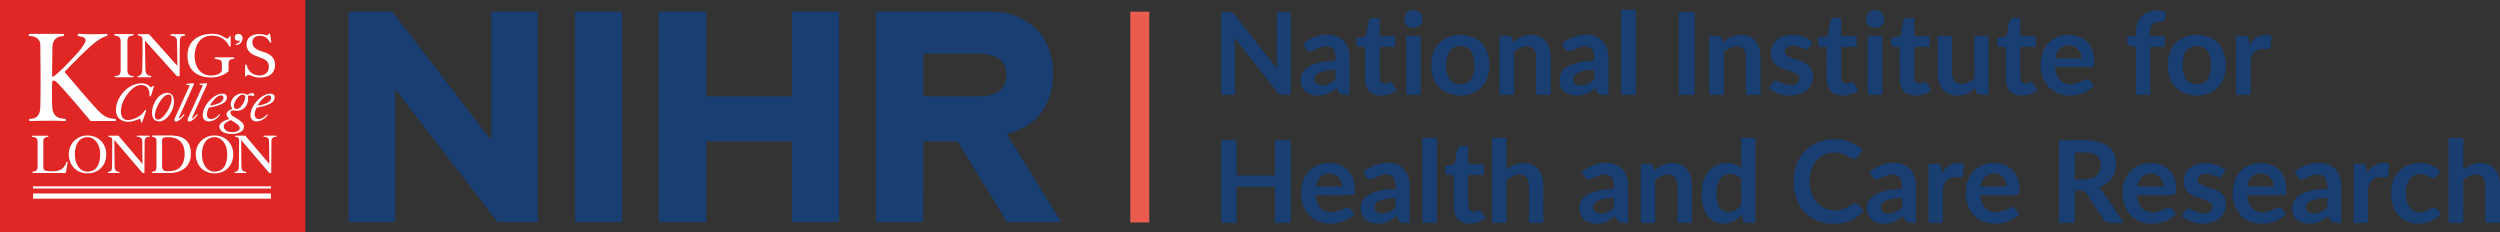 <svg width="3521" height="327" viewBox="0 0 3521 327" fill="none" xmlns="http://www.w3.org/2000/svg">
<rect x="0" y="0" width="3521" height="327" fill="#333333" stroke="none"/>
<g clip-path="url(#clip0_4_61)">
<path d="M0 0H430V327H0V0Z" fill="#E12726"/>
<path fill-rule="evenodd" clip-rule="evenodd" d="M372.042 146.722C368.502 147.773 364.579 148.732 362.855 148.732C365.152 144.429 368.026 140.987 370.896 138.214C372.62 136.493 375.49 134.298 378.364 134.298C380.852 134.298 381.905 135.349 381.905 137.74C381.905 142.326 377.116 145.099 372.042 146.722ZM377.022 162.212C377.595 161.444 376.543 160.393 375.778 161.444C373.383 164.123 369.172 167.658 364.676 167.658C360.847 167.658 358.644 165.077 358.644 160.871C358.644 157.718 360.274 153.703 361.518 151.695C364.295 151.122 369.843 149.876 372.522 149.113C381.616 146.341 386.782 143.187 386.782 137.354C386.782 133.34 384.01 131.907 380.274 131.907C369.27 131.907 352.806 147.583 352.806 162.495C352.806 167.277 355.871 171.003 361.136 171.003C368.026 171.003 373.482 166.798 377.022 162.212ZM381.331 60.116C381.713 60.116 382.189 59.832 382.096 59.255L380.465 48.171C380.274 47.403 379.99 47.213 379.51 47.213C379.221 47.213 378.938 47.403 378.648 47.883C378.168 48.836 377.404 49.697 375.969 49.697C373.481 49.697 371.185 47.883 365.249 47.883C357.497 47.883 347.257 51.227 347.257 62.414C347.257 73.596 356.254 77.326 364.005 80.094C372.14 83.062 378.648 85.355 378.648 93.765C378.648 103.231 371.949 106.287 365.632 106.287C358.644 106.287 350.416 102.942 347.449 91.951C347.16 90.993 346.876 90.802 346.205 90.802C345.632 90.802 345.152 91.183 345.152 92.234V106.482C345.152 107.338 345.631 107.724 346.107 107.724C346.489 107.724 346.875 107.436 347.067 107.054C347.64 106.194 348.311 105.426 349.937 105.426C353.095 105.426 356.827 109.25 365.921 109.25C373.864 109.25 387.361 106.766 387.361 91.09C387.361 84.876 384.775 76.847 369.653 72.642C358.933 69.675 355.486 65.186 355.486 59.642C355.486 54.957 358.262 50.366 366.015 50.366C369.844 50.366 376.063 51.418 380.275 59.543C380.754 60.116 381.043 60.116 381.331 60.116ZM335.294 57.441C336.44 57.441 337.591 57.153 337.782 56.962C337.684 58.59 336.249 61.074 332.326 61.837C332.037 61.935 331.753 62.223 331.753 62.605C331.753 62.986 332.037 63.367 332.615 63.367C338.355 63.367 341.611 58.204 341.611 53.906C341.611 50.083 339.026 47.785 335.867 47.785C333.57 47.785 330.603 48.934 330.603 52.66C330.603 56.102 333.09 57.441 335.294 57.441ZM345.342 136.782C345.342 139.173 344.388 142.424 342.375 145.959C338.452 152.267 335.387 153.509 332.708 153.509C330.411 153.509 329.456 151.695 329.456 149.02C329.456 146.722 330.412 143.666 332.228 140.987C334.912 136.782 338.644 133.247 341.993 133.247C344.192 133.247 345.342 134.391 345.342 136.782ZM327.062 186.204C317.875 186.204 315.098 180.85 315.098 178.268C315.098 175.785 316.058 174.157 318.639 172.436C320.363 171.194 322.948 169.952 324.956 169.189C327.253 170.142 330.603 172.152 331.753 173.203C336.729 176.645 337.684 178.65 337.684 180.469C337.684 185.055 330.603 186.204 327.062 186.204ZM356.156 135.349C357.116 135.349 358.07 134.87 358.07 133.149C358.07 131.619 356.635 131.144 355.294 131.144C353.766 131.144 351.851 131.526 349.838 132.861C349.363 133.247 348.119 133.819 347.35 133.34C345.822 132.288 344.383 131.526 340.651 131.526C336.919 131.526 331.464 133.726 327.924 138.503C325.435 142.038 324.956 144.527 324.956 147.01C324.956 149.494 326.008 151.313 326.679 152.364C326.87 152.648 326.963 152.746 326.963 153.034C326.963 153.606 326.199 153.988 324.955 154.369C322.756 155.137 319.02 157.239 319.02 161.063C319.02 163.547 321.032 165.937 323.232 167.468C323.232 167.468 318.638 168.71 315 170.719C312.13 172.245 308.972 174.734 308.972 178.171C308.972 182.19 312.419 188.688 326.489 188.688C334.721 188.688 339.887 185.725 341.895 183.432C343.427 181.711 343.618 179.701 343.618 178.46C343.618 173.966 338.643 169.761 333.187 166.701C329.646 164.696 324.574 162.305 324.574 158.77C324.574 157.812 324.858 156.858 325.817 156.281C326.488 155.807 327.541 155.519 328.687 155.519C330.22 155.519 332.228 155.998 333.663 155.998C338.163 155.998 344.192 154.467 348.02 146.532C348.981 144.332 349.455 142.038 349.455 140.127C349.455 137.643 349.074 137.071 349.074 135.922C349.074 134.968 350.034 134.391 351.944 134.391C354.53 134.298 354.53 135.349 356.156 135.349ZM304.761 146.722C301.22 147.773 297.39 148.732 295.574 148.732C297.968 144.429 300.838 140.987 303.708 138.214C305.431 136.493 308.301 134.298 311.175 134.298C313.565 134.298 314.716 135.349 314.716 137.74C314.716 142.326 309.931 145.099 304.761 146.722ZM309.74 162.212C310.407 161.444 309.261 160.393 308.492 161.444C306.102 164.123 301.89 167.658 297.39 167.658C293.467 167.658 291.362 165.077 291.362 160.871C291.362 157.718 292.988 153.703 294.236 151.695C297.008 151.122 302.655 149.876 305.24 149.113C314.427 146.341 319.501 143.187 319.501 137.354C319.501 133.34 316.724 131.907 312.992 131.907C301.988 131.907 285.524 147.583 285.524 162.495C285.524 167.277 288.683 171.003 293.947 171.003C300.74 171.003 306.195 166.798 309.74 162.212ZM285.427 120.627C285.427 120.916 285.334 121.39 285.045 121.869C278.346 136.493 271.646 151.025 265.139 165.649C264.757 166.416 264.183 167.849 264.183 168.9C264.183 170.142 265.139 171.194 266.382 171.194C267.053 171.194 267.915 170.91 268.489 170.719C272.127 169.281 275.956 165.267 278.253 161.825C278.728 161.062 277.871 160.393 277.293 160.871C276.338 161.732 273.752 165.174 271.073 166.7C270.594 166.988 270.114 166.988 270.403 165.937L291.171 119.864C291.553 119.003 291.651 118.524 291.651 118.045C291.651 117.473 291.269 117.185 290.691 117.185C289.736 117.185 288.492 117.473 287.057 117.566C285.813 117.664 283.61 117.854 281.695 117.952C281.22 117.952 280.931 118.427 280.931 118.813C280.931 119.287 281.313 119.575 281.886 119.575C282.846 119.575 283.899 119.575 284.952 119.864C285.334 120.055 285.427 120.339 285.427 120.627ZM321.988 88.797C321.988 83.727 325.72 83.252 328.977 82.964C330.22 82.773 330.509 80.764 328.687 80.764H303.517C301.793 80.764 301.793 83.062 303.517 83.155C308.492 83.443 312.513 84.397 312.513 89.178V98.258C312.513 100.268 311.558 101.7 310.407 102.463C306.009 106.096 300.456 106.384 297.199 106.384C281.215 106.384 274.041 92.621 274.041 78.852C274.041 67.67 279.687 50.176 298.159 50.176C314.716 50.176 320.651 60.883 322.659 64.991C323.33 66.237 324.863 65.949 324.863 64.991V51.804C324.863 50.557 323.041 50.273 322.659 51.804C322.277 53.329 321.318 54.288 320.074 54.288C319.119 54.288 317.875 53.52 317.395 53.236C312.419 50.083 307.635 47.594 298.159 47.594C282.846 47.594 263.992 55.241 263.992 78.471C263.992 101.891 281.695 109.157 297.199 109.157C312.419 109.157 320.46 101.412 321.895 100.458V88.797H321.988ZM266.862 120.627C266.862 120.916 266.763 121.39 266.48 121.869C259.78 136.493 253.081 151.025 246.573 165.649C246.284 166.416 245.613 167.849 245.613 168.9C245.613 170.142 246.573 171.194 247.816 171.194C248.487 171.194 249.349 170.91 249.922 170.719C253.556 169.281 257.386 165.267 259.683 161.825C260.162 161.062 259.301 160.393 258.727 160.871C257.865 161.732 255.187 165.174 252.504 166.7C252.028 166.988 251.548 166.988 251.837 165.937L272.606 119.864C272.988 119.003 273.081 118.524 273.081 118.045C273.081 117.473 272.699 117.185 272.028 117.185C271.073 117.185 269.829 117.473 268.394 117.566C267.15 117.664 264.947 117.854 263.032 117.952C262.557 117.952 262.267 118.427 262.267 118.813C262.267 119.287 262.649 119.575 263.223 119.575C264.183 119.575 265.235 119.575 266.288 119.864C266.763 120.055 266.862 120.339 266.862 120.627ZM237.288 133.056C241.019 133.056 241.881 136.21 241.788 139.266C241.788 149.304 230.3 168.421 222.548 168.421C219.389 168.421 218.052 166.128 218.052 163.165C218.052 151.792 229.442 133.056 237.288 133.056ZM235.564 130.758C224.369 130.758 214.129 144.81 214.129 159.249C214.129 165.175 216.808 171.003 224.08 171.003C235.564 171.003 245.04 154.565 245.04 144.239C245.04 137.74 243.507 130.758 235.564 130.758ZM195.56 47.975C193.836 47.975 193.836 49.697 194.796 49.985C196.706 50.366 200.726 50.748 200.726 56.009C200.824 68.34 200.824 84.587 200.344 97.779C200.251 102.463 198.811 106.482 194.796 106.956C193.263 107.054 193.263 108.775 194.316 108.775H212.308C213.267 108.775 213.649 107.147 212.406 106.956C209.629 106.482 205.129 106.482 204.845 97.779C204.463 89.272 204.174 57.251 204.174 57.251L249.252 107.338H252.984C252.984 107.338 252.984 60.502 253.273 56.962C253.557 52.855 254.899 50.557 259.394 50.273C261.598 50.083 261.216 48.073 259.684 48.073H241.402C239.203 48.073 239.776 50.083 240.732 50.083C242.744 50.366 248.964 51.036 249.252 57.06C249.542 65.758 249.923 92.904 249.923 92.904L209.821 48.073H195.561V47.975H195.56ZM211.636 135.731C212.117 135.731 212.499 135.442 212.597 134.968L216.612 122.251C216.901 121.488 216.519 121.009 215.848 121.009C215.564 121.009 215.275 121.106 214.986 121.39C214.222 122.158 213.361 122.92 212.596 122.92C212.214 122.92 211.827 122.637 211.445 122.348C207.905 117.953 202.161 117.283 199.389 117.283C186.656 117.283 175.652 125.6 169.237 135.828C165.314 141.847 163.306 148.541 163.306 155.137C163.306 165.649 170.579 171.482 180.054 171.482C184.266 171.482 187.518 171.003 193.262 168.612C194.506 168.138 195.941 167.561 196.803 167.561C198.237 167.561 198.335 169.667 198.428 171.58C198.428 172.342 198.908 172.533 199.388 172.533C199.77 172.533 200.152 172.342 200.343 171.766L205.705 156.57C206.087 155.328 205.608 154.849 205.128 154.849C204.364 154.849 203.982 155.137 203.409 156.188C201.014 159.914 199.29 162.305 190.965 166.417C187.425 168.04 183.404 169.092 180.148 169.092C173.066 169.092 170.29 163.645 170.29 156.859C170.29 147.872 174.501 138.504 181.009 130.666C185.128 125.503 191.538 119.67 198.908 119.67C205.99 119.67 211.254 124.931 210.49 134.583C210.392 135.349 210.971 135.731 211.636 135.731ZM179.482 99.216V56.962C179.482 51.706 183.214 50.273 187.234 49.985C188.762 49.985 188.953 47.975 186.945 47.975H161.965C160.241 47.975 159.957 49.887 161.681 49.985C165.413 50.366 169.908 52.185 169.908 56.962V99.216C169.908 103.9 168.184 106.956 162.636 106.956C160.432 106.956 161.01 108.775 162.636 108.775H187.234C188.478 108.775 188.86 106.956 186.754 106.956C181.49 106.956 179.482 103.421 179.482 99.216ZM120.428 57.06C120.428 58.59 119.948 59.925 119.282 60.595C116.985 64.898 113.729 69.484 109.037 74.838C97.078 88.22 81.094 103.993 75.639 107.626C73.915 108.868 73.435 107.626 73.435 106.384C73.435 105.426 73.435 81.815 73.817 66.619C74.204 51.418 85.59 51.133 88.558 50.846C91.618 50.557 90.566 47.692 88.847 47.692H41.947C39.939 47.692 39.748 50.655 41.467 50.655C52.475 50.655 56.687 57.441 56.785 62.414C57.069 69.675 57.451 135.828 56.785 151.504C56.207 166.7 46.731 167.179 42.715 167.467C40.032 167.658 40.032 170.431 42.999 170.431C44.723 170.431 57.26 170.049 66.256 170.049C76.691 170.049 83.004 170.049 91.427 170.431C93.915 170.528 92.862 167.179 91.143 167.179C76.976 167.179 74.488 158.481 73.724 152.457C72.955 146.531 73.151 119.195 73.435 115.943C73.724 112.501 76.691 113.459 77.935 114.222C84.919 118.906 127.607 170.431 127.607 170.431H162.063C164.071 170.431 163.591 167.561 162.063 167.467C156.128 166.989 150.575 166.51 142.631 160.011C134.977 153.797 90.854 101.319 90.854 101.319C90.854 101.319 110.477 80.671 125.692 66.712C140.432 53.236 148.66 51.227 150.383 50.748C152.206 50.273 151.917 47.594 149.428 47.785C145.408 47.975 137.176 48.264 131.436 48.264C121.481 48.264 113.156 47.594 111.432 47.594C108.753 47.594 108.18 50.558 111.143 51.036C113.156 51.418 115.07 51.608 117.176 52.376C119.664 53.329 120.428 55.148 120.428 57.06ZM331.944 191.079C330.984 191.079 330.7 192.8 332.037 192.8C333.57 192.8 336.728 193.181 336.728 197.768L336.439 234.668C336.439 238.682 335.004 242.027 331.273 242.027C330.029 242.027 330.029 243.655 330.984 243.655H346.395C347.35 243.655 347.35 242.027 346.204 242.027C344.001 242.027 340.078 241.073 339.98 234.668L339.599 197.102C339.599 197.102 379.03 243.366 379.319 243.655H381.998L382.287 199.298C382.287 194.902 384.201 192.609 388.986 192.609C389.941 192.609 389.941 191.079 388.986 191.079H371.759C370.798 191.079 370.798 192.609 371.759 192.609C373.482 192.609 378.839 192.892 378.938 198.632L379.319 230.942L345.436 191.079H331.944ZM284.379 216.983C284.379 203.507 290.598 193.181 302.082 193.181C312.322 193.181 320.074 203.028 320.074 216.983C320.074 234.189 313.09 241.742 302.082 241.742C291.362 241.743 284.379 231.416 284.379 216.983ZM302.082 244.134C317.493 244.134 328.497 233.426 328.497 216.983C328.497 202.55 317.777 190.79 302.082 190.79C286.769 190.79 275.765 202.74 275.765 216.983C275.765 232.468 286.195 244.134 302.082 244.134ZM228.291 198.154C228.291 193.372 231.068 193.182 237.479 193.182C248.678 193.182 260.065 198.726 260.065 216.504C260.065 233.808 250.593 241.167 238.052 241.167H235.373C232.023 241.167 228.291 240.501 228.291 233.905V198.154ZM215.373 190.79C213.649 190.79 213.934 192.8 214.987 192.8C216.999 192.8 220.349 193.753 220.349 197.768V235.24C220.349 239.254 219.389 241.743 214.702 241.743C213.552 241.743 213.552 243.655 214.605 243.655H239.683C250.686 243.655 268.87 238.393 268.87 216.699C268.87 194.711 253.943 190.79 239.394 190.79H215.373ZM153.351 191.079C152.396 191.079 152.107 192.8 153.449 192.8C154.982 192.8 158.136 193.181 158.136 197.768L157.851 234.668C157.851 238.682 156.417 242.027 152.68 242.027C151.436 242.027 151.436 243.655 152.396 243.655H167.802C168.762 243.655 168.762 242.027 167.611 242.027C165.413 242.027 161.485 241.073 161.392 234.668L161.01 197.102C161.01 197.102 200.442 243.366 200.726 243.655H203.409L203.693 199.298C203.693 194.902 205.608 192.609 210.392 192.609C211.352 192.609 211.352 191.079 210.392 191.079H193.165C192.21 191.079 192.21 192.609 193.165 192.609C194.888 192.609 200.25 192.892 200.344 198.632L200.726 230.942L166.847 191.079H153.351ZM105.404 216.983C105.404 203.507 111.623 193.181 123.107 193.181C133.351 193.181 141.103 203.028 141.103 216.983C141.103 234.189 134.115 241.742 123.107 241.742C112.387 241.743 105.404 231.416 105.404 216.983ZM123.205 244.134C138.611 244.134 149.619 233.426 149.619 216.983C149.619 202.55 138.9 190.79 123.205 190.79C107.891 190.79 96.883 202.74 96.883 216.983C96.882 232.468 107.318 244.134 123.205 244.134ZM381.616 272.522H46.54V279.787H381.616V272.522ZM381.616 262.391H46.54V265.544H381.616V262.391ZM45.776 191.172C44.532 191.172 44.625 192.892 45.776 192.8C50.276 192.8 52.955 194.711 52.955 199.298V234.956C52.955 240.31 49.224 241.743 46.256 241.743C45.296 241.743 44.914 243.655 46.54 243.655H92.578L95.354 228.933C95.638 227.5 94.11 227.402 93.724 228.36C89.61 240.212 81.187 241.264 72.289 241.264C63.097 241.264 60.992 239.734 60.992 235.528V198.344C60.992 193.851 65.203 192.892 67.309 192.892C68.651 192.892 68.269 191.172 67.216 191.172H45.776Z" fill="white"/>
</g>
<g clip-path="url(#clip1_4_61)">
<path d="M1985.45 15.008C1994.53 10.53 2006.02 20.065 2002.99 29.846C2001.17 39.292 1987.81 42.612 1981.44 35.683C1974.97 29.868 1977.41 18.105 1985.45 15.008Z" fill="#193E72"/>
<path d="M2283.17 13.671C2290.03 13.671 2296.89 13.671 2303.77 13.693C2303.77 53.596 2303.77 93.498 2303.77 133.423C2296.89 133.423 2290.03 133.423 2283.17 133.423C2283.17 93.498 2283.17 53.596 2283.17 13.671Z" fill="#193E72"/>
<path d="M2635.58 15.097C2644.53 10.574 2656.15 19.909 2653.21 29.668C2651.41 39.827 2636.24 42.924 2630.52 34.458C2625.49 28.264 2628.21 18.038 2635.58 15.097Z" fill="#193E72"/>
<path d="M3014.92 24.721C3023.35 14.495 3038.2 13.181 3050.29 16.278C3050 20.733 3049.22 25.123 3048.96 29.556C3043.01 30.492 3035.87 29.601 3031.48 34.48C3027.38 38.98 3028.01 45.375 3027.65 50.967C3034.75 50.989 3041.88 50.989 3049 50.967C3048.98 56.002 3049 61.015 3049.02 66.028C3042.14 66.028 3035.29 66.028 3028.43 66.028C3028.41 88.485 3028.43 110.943 3028.43 133.423C3021.73 133.423 3015.05 133.423 3008.39 133.423C3008.33 110.987 3008.5 88.574 3008.3 66.161C3005.14 65.626 3002.03 64.958 2999.04 63.911C2994.21 61.46 2996.77 55.222 2996.04 50.989C3000.07 50.989 3004.19 50.989 3008.3 50.989C3008.08 41.899 3008.44 31.829 3014.92 24.721Z" fill="#193E72"/>
<path d="M491 16.456C511.549 16.456 532.098 16.456 552.624 16.456C598.953 76.9 645.416 137.255 691.902 197.587C691.924 137.21 691.924 76.833 691.924 16.456C713.808 16.456 735.715 16.456 757.6 16.456C757.6 115.221 757.6 214.007 757.6 312.772C738.676 312.772 719.753 312.794 700.829 312.75C652.763 250.367 604.831 187.851 556.676 125.536C556.698 187.941 556.676 250.345 556.676 312.772C534.791 312.772 512.885 312.772 491 312.772V16.456Z" fill="#193E72"/>
<path d="M809.918 16.456C831.981 16.434 854.066 16.456 876.151 16.456C876.151 115.221 876.151 214.007 876.151 312.772C854.066 312.772 831.981 312.794 809.918 312.772C809.918 213.985 809.918 115.221 809.918 16.456Z" fill="#193E72"/>
<path d="M927.912 16.478C950.175 16.434 972.438 16.456 994.701 16.456C994.701 56.18 994.701 95.904 994.701 135.651C1034.95 135.651 1075.2 135.651 1115.48 135.651C1115.48 95.927 1115.48 56.202 1115.46 16.478C1137.54 16.434 1159.63 16.456 1181.71 16.456C1181.71 115.221 1181.71 214.007 1181.71 312.772C1159.63 312.772 1137.54 312.794 1115.46 312.75C1115.48 274.875 1115.48 237.022 1115.48 199.147C1075.2 199.147 1034.95 199.125 994.701 199.147C994.701 237.022 994.701 274.897 994.701 312.772C972.438 312.772 950.175 312.772 927.912 312.772C927.912 214.007 927.912 115.243 927.912 16.478Z" fill="#193E72"/>
<path d="M1234.03 16.456C1288.35 16.434 1342.67 16.5 1396.99 16.434C1420.42 16.278 1444.33 24.989 1460.51 42.278C1476.65 58.876 1483.71 82.648 1483.06 105.462C1483.04 128.61 1474.96 152.628 1457.53 168.446C1446.62 178.917 1432.39 185.022 1417.88 188.631C1443.7 229.848 1469.04 271.377 1494.64 312.728C1469.22 312.794 1443.79 312.794 1418.37 312.75C1395.21 274.808 1371.68 237.111 1348.55 199.147C1332.45 199.147 1316.36 199.147 1300.26 199.147C1300.26 237.022 1300.26 274.875 1300.28 312.75C1278.2 312.794 1256.11 312.772 1234.03 312.772C1234.03 214.007 1234.03 115.221 1234.03 16.456ZM1300.26 75.496C1300.26 95.548 1300.26 115.599 1300.26 135.651C1325.89 135.651 1351.51 135.628 1377.14 135.673C1386.29 135.606 1395.88 134.938 1404.03 130.304C1420.13 121.793 1421.95 96.84 1409.24 84.609C1400.53 76.833 1388.31 75.563 1377.14 75.496C1351.51 75.496 1325.89 75.496 1300.26 75.496Z" fill="#193E72"/>
<path d="M1719.92 16.991C1726.44 17.703 1735.35 14.406 1739.49 21.291C1759.13 46.355 1778.69 71.464 1798.35 96.528C1798.44 70.016 1798.37 43.525 1798.4 17.013C1804.88 17.013 1811.38 17.013 1817.88 17.013C1817.88 55.846 1817.88 94.679 1817.88 133.512C1810.95 133.089 1801.87 134.982 1797.51 128.098C1777.89 103.212 1758.46 78.192 1738.89 53.261C1740 79.952 1739.13 106.687 1739.4 133.423C1732.9 133.423 1726.4 133.423 1719.92 133.423C1719.92 94.612 1719.92 55.801 1719.92 16.991Z" fill="#193E72"/>
<path d="M2364.43 17.035C2371.83 17.013 2379.24 17.013 2386.68 16.991C2386.72 55.801 2386.7 94.612 2386.7 133.423C2379.26 133.423 2371.85 133.423 2364.43 133.423C2364.41 94.612 2364.43 55.824 2364.43 17.035Z" fill="#193E72"/>
<path d="M1928.12 28.064C1931.51 23.407 1938.23 26.036 1943.11 25.301C1943.11 33.856 1943.08 42.434 1943.13 50.989C1950.34 50.989 1957.58 50.989 1964.81 50.989C1964.79 56.002 1964.79 61.015 1964.81 66.028C1957.56 66.028 1950.34 66.028 1943.11 66.028C1943.31 81.4 1942.71 96.795 1943.33 112.146C1943.04 116.535 1948.27 116.646 1951.12 118.362C1953.64 117.092 1956.15 115.844 1958.71 114.574C1961.92 118.629 1964.77 122.929 1967.44 127.363C1957.64 133.779 1944.82 137.166 1933.67 132.287C1926.14 128.922 1922.71 120.434 1922.65 112.592C1922.27 97.152 1922.65 81.668 1922.51 66.206C1918.68 66.005 1914.88 65.716 1911.09 65.382C1910.69 61.371 1910.27 57.361 1910 53.351C1914.57 52.727 1919.11 51.769 1923.69 51.123C1925.21 43.459 1926.14 35.639 1928.12 28.064Z" fill="#193E72"/>
<path d="M2578.83 27.105C2582.86 23.964 2588.45 25.858 2593.19 25.301C2593.19 33.856 2593.17 42.434 2593.21 50.989C2600.42 50.989 2607.64 50.989 2614.89 50.989C2614.87 56.002 2614.87 61.015 2614.89 66.028C2607.64 66.028 2600.4 66.028 2593.19 66.028C2593.37 81.356 2592.83 96.706 2593.39 112.035C2593.37 116.112 2598.35 116.869 2601.2 118.384C2603.72 117.114 2606.26 115.867 2608.82 114.619C2612.04 118.629 2614.87 122.929 2617.52 127.363C2607.77 133.846 2594.86 137.166 2583.77 132.197C2576.18 128.9 2572.82 120.278 2572.77 112.458C2572.3 97.04 2572.73 81.601 2572.59 66.161C2568.85 66.005 2565.14 65.805 2561.46 65.537C2560.82 61.483 2560.44 57.428 2560.04 53.373C2564.6 52.705 2569.19 51.836 2573.8 51.145C2575.51 43.147 2576.18 34.881 2578.83 27.105Z" fill="#193E72"/>
<path d="M2681.91 25.68C2686.63 25.59 2691.39 25.301 2696.15 25.323C2696.15 33.878 2696.13 42.434 2696.15 50.967C2703.39 50.989 2710.63 50.989 2717.86 51.011C2717.84 56.002 2717.84 61.015 2717.86 66.028C2710.6 66.028 2703.37 66.028 2696.18 66.028C2696.33 81.445 2695.8 96.885 2696.35 112.28C2696.07 116.29 2701.05 116.758 2703.66 118.362C2706.44 117.137 2709.33 115.933 2712.21 114.73C2714.99 118.83 2717.68 123.041 2720.27 127.318C2710.58 133.958 2697.47 137.21 2686.4 132.131C2678.9 128.722 2675.52 120.167 2675.61 112.346C2675.41 96.974 2675.65 81.601 2675.56 66.25C2671.91 65.76 2667.92 66.651 2664.65 64.847C2662.83 61.349 2663.52 57.183 2663.07 53.395C2667.57 52.638 2672.09 51.791 2676.63 51.033C2678.1 42.545 2679.46 33.99 2681.91 25.68Z" fill="#193E72"/>
<path d="M2830.78 27.551C2834.27 23.585 2840.6 26.014 2845.32 25.323C2845.32 33.878 2845.29 42.434 2845.32 50.967C2852.53 50.989 2859.79 50.989 2867.02 51.011C2867 56.002 2867 61.015 2867.02 66.028C2859.77 66.028 2852.53 66.028 2845.32 66.028C2845.52 81.356 2844.89 96.729 2845.58 112.035C2845.92 116.023 2850.04 116.958 2853.09 118.317C2855.76 117.114 2858.52 115.911 2861.26 114.686C2864.31 118.674 2867.02 122.929 2869.65 127.229C2860.37 133.891 2847.79 136.832 2836.9 132.598C2829.6 129.947 2825.35 122.149 2825.32 114.641C2825.15 98.511 2825.32 82.358 2825.3 66.228C2821.41 66.028 2817.4 66.206 2813.75 64.869C2812.72 61.126 2813.01 57.205 2812.88 53.373C2817.27 52.682 2821.61 51.791 2826.04 51.1C2827.64 43.258 2828.33 35.193 2830.78 27.551Z" fill="#193E72"/>
<path d="M1835.26 61.794C1848.29 50.922 1866.95 45.174 1883.31 51.435C1894.35 55.578 1900.63 67.409 1900.72 78.816C1900.99 97.063 1900.72 115.332 1900.81 133.601C1896.24 133.401 1891.63 133.534 1887.23 132.353C1884.71 130.081 1884.07 126.605 1882.71 123.664C1871.35 134.425 1852.01 139.215 1838.83 129.101C1828.43 120.612 1829.81 102.388 1840.99 95.169C1852.65 87.193 1867.32 86.391 1880.97 85.299C1880.88 78.37 1881.02 68.835 1873.09 66.094C1863.58 62.262 1855.26 69.392 1846.69 72.132C1840.01 73.447 1838.05 66.161 1835.26 61.794ZM1855.66 103.502C1850.18 106.732 1849.38 116.758 1856.1 119.097C1864.94 122.484 1874.45 118.228 1880.77 111.879C1880.75 107.289 1880.73 102.699 1880.75 98.11C1872.27 98.912 1863.23 99.09 1855.66 103.502Z" fill="#193E72"/>
<path d="M1980.4 50.432C1987.25 50.432 1994.11 50.432 2000.99 50.432C2000.99 78.103 2000.99 105.752 2000.99 133.423C1994.11 133.423 1987.25 133.423 1980.4 133.423C1980.4 105.752 1980.38 78.103 1980.4 50.432Z" fill="#193E72"/>
<path d="M2043.56 50.922C2057.96 47.179 2075.04 49.184 2086.01 60.034C2099.48 73.892 2100.68 96.439 2093.07 113.505C2081.38 138.681 2042.49 141.466 2025.19 120.946C2015.6 109.227 2014.24 92.83 2017.33 78.504C2020.2 65.426 2030.58 54.353 2043.56 50.922ZM2049.88 65.961C2042.85 68.055 2038.77 75.207 2037.64 82.091C2035.83 91.805 2036.12 102.677 2041.44 111.299C2046.14 118.607 2056.11 119.766 2063.86 117.56C2070.94 115.354 2074.75 107.98 2075.88 101.095C2077.44 91.382 2077.17 80.621 2071.9 72.021C2067.22 64.98 2057.47 63.465 2049.88 65.961Z" fill="#193E72"/>
<path d="M2111.77 50.41C2116.69 50.432 2121.66 50.12 2126.58 50.788C2130.34 52.192 2129.8 56.849 2131.03 59.99C2142.27 48.048 2163.85 44.394 2175.96 56.893C2182.26 63.176 2184.04 72.489 2184.13 81.066C2184.13 98.511 2184.08 115.956 2184.1 133.423C2177.23 133.423 2170.37 133.423 2163.51 133.423C2163.42 115.198 2163.62 96.996 2163.47 78.794C2163.73 72.89 2160.08 66.518 2153.92 65.537C2145.75 63.51 2138.35 68.345 2132.39 73.268C2132.3 93.32 2132.37 113.371 2132.34 133.401C2125.46 133.423 2118.61 133.423 2111.77 133.445C2111.73 105.752 2111.75 78.081 2111.77 50.41Z" fill="#193E72"/>
<path d="M2199.76 61.817C2211.07 52.303 2226.14 47.001 2240.92 49.452C2250.31 50.811 2258.91 57.205 2262.49 66.072C2265.43 72.89 2265.39 80.465 2265.41 87.772C2265.3 103.034 2265.41 118.295 2265.34 133.579C2260.91 133.401 2256.41 133.601 2252.12 132.487C2249.09 130.616 2248.53 126.717 2247.13 123.731C2235.8 134.269 2217.12 138.97 2203.76 129.524C2193.32 121.481 2193.92 103.457 2204.56 95.837C2216.32 87.238 2231.52 86.413 2245.53 85.344C2245.15 79.796 2245.73 73.447 2241.85 68.924C2236.73 63.889 2228.39 64.267 2222.33 67.231C2217.54 69.147 2213 72.867 2207.61 72.132C2203.38 70.305 2202.12 65.359 2199.76 61.817ZM2220.62 103.167C2214.4 106.153 2213.78 117.248 2221.06 119.364C2229.97 122.328 2239.01 117.894 2245.39 111.789C2245.33 107.222 2245.28 102.655 2245.28 98.088C2236.93 98.823 2228.19 99.202 2220.62 103.167Z" fill="#193E72"/>
<path d="M2407.29 50.41C2412.81 50.744 2418.8 49.363 2424.03 51.746C2424.97 54.398 2425.81 57.116 2426.53 59.879C2436.57 49.853 2452.69 45.709 2465.64 52.415C2475.13 57.405 2479.27 68.501 2479.53 78.727C2479.82 96.951 2479.53 115.176 2479.65 133.423C2472.77 133.423 2465.91 133.423 2459.05 133.423C2458.94 115.109 2459.23 96.773 2458.96 78.46C2459.21 72.043 2454.56 65.671 2447.92 65.27C2440.29 64.022 2433.83 68.79 2427.97 72.912C2427.77 93.075 2427.93 113.26 2427.88 133.423C2421.01 133.423 2414.15 133.423 2407.29 133.423C2407.29 105.752 2407.29 78.081 2407.29 50.41Z" fill="#193E72"/>
<path d="M2505.52 54.063C2520.32 45.753 2540.38 48.093 2553 59.5C2550.75 63.02 2548.22 66.362 2545.97 69.86C2536.8 67.632 2527.18 61.081 2517.76 66.005C2512.46 68.144 2512.24 75.987 2517.25 78.593C2527.13 84.898 2540.58 84.653 2548.86 93.721C2558.39 105.128 2552.76 124.377 2539.6 130.415C2524.13 137.812 2504.47 135.161 2491.36 124.155C2494.43 120.233 2496.7 112.012 2503.18 113.951C2510.84 117.226 2519.12 122.706 2527.69 118.919C2533.19 117.382 2536.39 110.52 2532.39 105.863C2523.22 98.221 2509.57 99.09 2500.73 90.847C2489.62 81.066 2492.85 61.059 2505.52 54.063Z" fill="#193E72"/>
<path d="M2630.5 50.432C2637.34 50.432 2644.19 50.432 2651.07 50.432C2651.07 78.103 2651.07 105.752 2651.07 133.423C2644.19 133.423 2637.34 133.423 2630.48 133.423C2630.48 105.752 2630.46 78.081 2630.5 50.432Z" fill="#193E72"/>
<path d="M2728.99 50.432C2735.65 50.432 2742.33 50.432 2749.03 50.432C2749.1 67.364 2748.9 84.297 2749.07 101.207C2749.14 107.2 2750.43 114.708 2756.69 117.226C2765.41 121.013 2774.61 115.822 2780.89 109.851C2780.58 90.045 2780.8 70.238 2780.78 50.432C2787.43 50.432 2794.09 50.432 2800.79 50.432C2800.79 78.125 2800.79 105.841 2800.79 133.534C2795.22 133.512 2789.7 133.334 2784.23 132.643C2783.58 129.658 2782.91 126.694 2782.25 123.731C2773.14 132.643 2759.6 137.277 2747.23 133.066C2735.56 129.747 2729.17 117.382 2729.06 105.885C2728.84 87.416 2729.06 68.924 2728.99 50.432Z" fill="#193E72"/>
<path d="M2878.18 70.461C2887.84 48.694 2919.05 42.456 2937.37 56.849C2947.44 65.203 2951.2 79.462 2949.2 92.072C2947.15 95.191 2943.12 94.166 2940.05 94.478C2924.66 94.456 2909.3 94.367 2893.92 94.478C2895.21 104.437 2899.86 116.29 2911.13 117.983C2921.41 120.879 2930.18 114.062 2939.51 111.411C2943.85 113.126 2946.28 117.359 2949.26 120.701C2932.57 138.77 2898.97 139.928 2883.14 120.144C2872.54 106.242 2871.52 86.28 2878.18 70.461ZM2894.34 82.091C2906.83 82.247 2919.34 82.18 2931.88 82.136C2931.47 71.642 2922.28 61.973 2911.39 64.022C2901.8 64.646 2896.3 73.603 2894.34 82.091Z" fill="#193E72"/>
<path d="M3082.97 50.365C3098.36 46.979 3116.68 50.499 3126.52 63.733C3137.07 78.37 3137.43 99.291 3129.46 115.154C3116.15 140.285 3074.69 141.131 3059.75 117.181C3051.9 104.504 3051.32 88.24 3055.86 74.293C3059.73 62.151 3070.6 52.95 3082.97 50.365ZM3085.49 66.585C3075.87 70.907 3073.91 82.849 3073.98 92.273C3074.03 101.184 3076.07 112.124 3084.78 116.58C3092.08 119.877 3102.1 119.476 3107.82 113.238C3112.83 107.4 3113.74 99.335 3113.94 91.939C3113.76 84.185 3112.79 75.541 3107.13 69.704C3101.45 64.29 3092.46 63.577 3085.49 66.585Z" fill="#193E72"/>
<path d="M3149.23 50.321C3154.8 50.365 3160.43 50.588 3166.02 51.234C3166.71 55.334 3167.69 59.366 3168.33 63.488C3173.94 52.281 3187.3 44.951 3199.34 51.033C3198.72 56.559 3198.56 62.129 3197.61 67.587C3194.96 70.728 3190.39 68.456 3186.97 69.013C3177.86 67.877 3169.87 76.788 3169.8 85.455C3169.71 101.452 3169.85 117.426 3169.8 133.423C3162.92 133.423 3156.06 133.423 3149.21 133.423C3149.21 105.729 3149.19 78.014 3149.23 50.321Z" fill="#193E72"/>
<path d="M2003.22 194.156C2010.07 194.134 2016.93 194.134 2023.81 194.134C2023.81 234.059 2023.81 273.961 2023.81 313.886C2016.93 313.886 2010.07 313.886 2003.22 313.886C2003.22 273.961 2003.22 234.059 2003.22 194.156Z" fill="#193E72"/>
<path d="M2101.73 194.134C2108.39 194.134 2115.07 194.134 2121.75 194.134C2121.72 209.084 2121.92 224.055 2121.61 239.005C2131.36 230.65 2145.3 226.84 2157.52 231.786C2168.43 235.93 2173.55 248.229 2173.55 259.212C2173.55 277.437 2173.51 295.661 2173.53 313.886C2166.85 313.886 2160.17 313.886 2153.49 313.886C2153.38 296.308 2153.67 278.751 2153.4 261.195C2153.4 255.247 2151.04 248.073 2144.63 246.402C2136.13 243.439 2127.91 248.786 2121.72 254.155C2121.81 274.073 2121.75 293.968 2121.77 313.886C2115.07 313.886 2108.41 313.886 2101.73 313.886C2101.73 273.961 2101.71 234.059 2101.73 194.134Z" fill="#193E72"/>
<path d="M2452.37 194.134C2459.03 194.134 2465.71 194.134 2472.41 194.134C2472.41 234.126 2472.43 274.14 2472.39 314.131C2466.73 313.886 2461.1 313.663 2455.54 312.839C2454.91 309.497 2454.29 306.177 2453.64 302.835C2446.94 309.363 2438.64 314.554 2429.06 315H2424.92C2417.24 314.087 2409.87 310.477 2405.22 304.172C2396.67 292.787 2395.71 277.66 2397.12 263.98C2398.74 249.164 2408.27 233.858 2423.57 230.427C2433.56 227.509 2444.23 230.405 2452.44 236.51C2452.29 222.384 2452.4 208.259 2452.37 194.134ZM2422.7 251.882C2416.31 261.886 2416.44 274.786 2419.09 285.992C2420.52 293.099 2427.24 299.271 2434.72 298.625C2441.42 298.558 2447.48 294.659 2451.73 289.668C2453.35 277.259 2451.77 264.582 2452.49 252.083C2444.96 243.639 2429.71 242.035 2422.7 251.882Z" fill="#193E72"/>
<path d="M3448.65 194.134C3455.48 194.134 3462.36 194.134 3469.24 194.134C3469.22 208.995 3469.31 223.855 3469.17 238.715C3479.28 230.316 3493.71 226.662 3506.06 232.299C3515.9 236.955 3520.35 248.028 3521 258.343V313.886C3514.12 313.908 3507.26 313.864 3500.41 313.886C3500.25 295.728 3500.63 277.548 3500.34 259.391C3500.54 253.041 3496.42 246.134 3489.56 245.8C3481.8 244.33 3475.16 249.298 3469.22 253.464C3469.26 273.605 3469.22 293.745 3469.24 313.886C3462.36 313.886 3455.48 313.908 3448.65 313.886C3448.62 273.961 3448.62 234.059 3448.65 194.134Z" fill="#193E72"/>
<path d="M1719.94 197.476C1727.16 197.476 1734.39 197.476 1741.63 197.476C1741.63 213.985 1741.6 230.516 1741.63 247.026C1759.61 247.048 1777.6 247.048 1795.61 247.048C1795.61 230.516 1795.59 213.985 1795.61 197.476C1803.03 197.476 1810.44 197.476 1817.88 197.476C1817.88 236.265 1817.88 275.075 1817.88 313.886C1810.44 313.886 1803.03 313.886 1795.61 313.886C1795.59 296.998 1795.61 280.11 1795.61 263.2C1777.6 263.2 1759.61 263.2 1741.65 263.223C1741.6 280.11 1741.65 296.998 1741.6 313.886C1734.37 313.886 1727.16 313.886 1719.92 313.886C1719.92 275.075 1719.9 236.265 1719.94 197.476Z" fill="#193E72"/>
<path d="M2540.76 214.074C2561.33 190.859 2600.98 190.013 2623.4 211.111C2619.79 215.5 2617.43 221.449 2612.27 224.189C2607.24 223.187 2603.03 219.978 2598.4 217.951C2583.5 211.089 2563.29 215.768 2555.03 230.561C2545.92 246.624 2546.26 268.436 2557.37 283.452C2566.47 295.884 2584.15 298.892 2598.11 293.901C2603.32 291.985 2607.3 287.485 2612.69 286.037C2618.08 287.485 2621.06 293.278 2625.02 296.931C2615.25 308.071 2601.11 314.532 2586.35 315H2578.43C2558.35 314.198 2538.78 301.9 2531.36 282.895C2522.52 260.594 2524.33 232.499 2540.76 214.074Z" fill="#193E72"/>
<path d="M2899.86 197.476C2921.5 198.902 2944.72 193.399 2964.96 203.358C2983.06 212.47 2985.08 239.517 2971.99 253.665C2967.72 258.633 2961.71 261.529 2955.85 264.158C2969.81 278.93 2979.16 297.422 2991.25 313.73C2981.46 312.661 2967.07 318.052 2961.35 307.18C2953.56 295.506 2946.21 283.497 2938.18 271.978C2934.7 266.81 2927.36 268.904 2922.12 268.013C2922.1 283.319 2922.12 298.602 2922.12 313.886C2914.69 313.886 2907.27 313.886 2899.86 313.886C2899.86 275.075 2899.84 236.287 2899.86 197.476ZM2922.12 214.743C2922.12 227.375 2922.12 240.008 2922.12 252.618C2931.34 252.484 2941.32 253.643 2949.75 249.031C2960.53 243.26 2962.22 225.481 2951.91 218.463C2943.01 212.871 2932.01 215.166 2922.12 214.743Z" fill="#193E72"/>
<path d="M2054.58 206.41C2058.92 205.742 2063.35 205.764 2067.78 205.63C2067.76 214.23 2067.78 222.852 2067.78 231.452C2075.19 231.408 2082.61 231.474 2090.04 231.452C2090.02 236.465 2090.02 241.478 2090.04 246.491C2082.61 246.446 2075.19 246.535 2067.78 246.491C2068.09 261.685 2067.13 276.947 2068.16 292.097C2067.8 296.33 2072.57 296.775 2075.26 298.714C2078.15 297.555 2081.14 296.374 2084.28 295.795C2087.48 299.382 2089.75 303.682 2092.38 307.737C2086.46 311.413 2079.98 314.354 2072.97 315H2066.11C2056.78 313.841 2048.48 306.467 2048.01 296.82C2047.28 280.2 2047.99 263.557 2047.74 246.936C2043.96 246.669 2040.24 246.201 2036.57 245.488C2035.57 241.701 2035.41 237.757 2035.1 233.858C2039.57 233.101 2044.07 232.366 2048.59 231.608C2050.55 223.253 2050.44 214.097 2054.58 206.41Z" fill="#193E72"/>
<path d="M1837.36 249.744C1848.47 226.417 1885.65 222.095 1901.12 243.038C1908 251.726 1908.42 263.245 1908.13 273.85C1889.63 276.145 1870.95 274.273 1852.39 274.964C1854.01 283.787 1856.82 294.347 1866.43 297.511C1877.3 302.123 1887.74 295.483 1897.65 291.763C1902.21 293.478 1904.9 297.867 1908.11 301.32C1899.58 309.853 1888.1 314.488 1876.1 315H1871.04C1862.34 314.198 1853.45 311.792 1846.71 305.999C1831.24 292.409 1828.63 267.745 1837.36 249.744ZM1867.57 244.931C1858.93 246.469 1854.86 254.912 1852.92 262.577C1865.34 262.688 1877.76 262.688 1890.19 262.577C1890.41 250.969 1878.83 241.367 1867.57 244.931Z" fill="#193E72"/>
<path d="M1919.62 242.258C1932.84 231.474 1951.48 225.57 1967.95 231.898C1978.84 236.153 1985.1 247.694 1985.25 259.034C1985.7 277.415 1985.25 295.817 1985.38 314.198C1980.87 313.908 1976.32 313.864 1971.92 312.883C1969.69 310.477 1968.58 307.314 1967.06 304.484C1960.16 309.92 1952.28 314.488 1943.31 315H1937.41C1931.98 314.064 1926.19 312.705 1922.27 308.561C1913.03 299.627 1914.77 282.45 1925.61 275.543C1937.36 267.612 1952.08 266.921 1965.75 265.696C1965.19 258.811 1965.57 249.142 1957.51 246.558C1948.14 242.904 1939.72 249.833 1931.2 252.529C1924.54 254.133 1922.69 246.335 1919.62 242.258ZM1940.32 283.853C1934.62 286.883 1933.93 297.399 1940.7 299.627C1949.63 302.925 1958.98 298.58 1965.39 292.32C1965.35 287.73 1965.33 283.14 1965.35 278.573C1956.89 279.331 1947.94 279.62 1940.32 283.853Z" fill="#193E72"/>
<path d="M2227.41 242.592C2240.39 231.497 2259.11 225.704 2275.61 231.831C2286.76 235.864 2293.02 247.85 2293.13 259.279C2293.37 277.593 2293.1 295.929 2293.17 314.243C2288.47 313.864 2283.75 313.841 2279.23 312.594C2277.59 309.965 2276.32 307.18 2275.16 304.328C2268.66 309.43 2261.4 313.841 2253.08 315H2244.44C2239.14 313.752 2233.48 312.371 2229.77 308.16C2221.53 299.583 2222.55 284.299 2231.88 276.902C2243.57 267.545 2259.31 267.099 2273.53 265.651C2273.02 259.079 2273.62 250.211 2266.46 246.981C2256.68 242.191 2247.69 250.078 2238.65 252.64C2232.55 253.397 2230.61 246.223 2227.41 242.592ZM2242.92 292.453C2244.84 295.394 2245.91 299.56 2249.98 300.184C2258.62 302.323 2267.1 298.424 2273.18 292.386C2273.13 287.775 2273.11 283.163 2273.13 278.551C2262.38 279.821 2245.95 278.996 2242.92 292.453Z" fill="#193E72"/>
<path d="M2311 230.873C2315.68 230.895 2320.42 230.583 2325.12 231.14C2329.17 232.187 2328.68 237.111 2330.02 240.23C2339.86 230.583 2355.26 226.373 2368.09 232.366C2378.22 236.955 2382.87 248.607 2382.82 259.19C2382.82 277.415 2382.78 295.639 2382.8 313.864C2376.12 313.886 2369.44 313.886 2362.77 313.886C2362.72 297.132 2362.79 280.378 2362.79 263.624C2362.81 257.475 2361.87 249.788 2355.48 246.959C2346.71 242.859 2337.47 248.362 2331.02 254.155C2331.08 274.05 2331.02 293.968 2331.04 313.886C2324.34 313.886 2317.66 313.886 2311 313.886C2311 286.215 2310.98 258.544 2311 230.873Z" fill="#193E72"/>
<path d="M2632.75 242.391C2645.73 231.564 2664.07 225.838 2680.48 231.63C2691.72 235.685 2698.42 247.605 2698.34 259.257C2698.54 277.571 2698.31 295.907 2698.36 314.243C2693.71 313.841 2688.99 313.886 2684.51 312.594C2682.86 309.943 2681.62 307.135 2680.3 304.35C2673.85 309.475 2666.63 313.931 2658.31 315H2649.6C2633.37 314.51 2623.67 294.748 2632.88 281.581C2643.64 267.389 2663.34 267.322 2679.43 265.562C2678.23 259.079 2678.7 250.256 2671.64 246.981C2661.85 242.258 2652.85 250.145 2643.79 252.64C2637.69 253.353 2635.78 246.223 2632.75 242.391ZM2654.39 283.274C2648.16 285.859 2646.77 295.996 2653.16 299.338C2662.34 303.281 2672.15 298.469 2678.94 292.141C2678.88 287.619 2678.86 283.096 2678.86 278.573C2670.57 279.242 2661.98 279.553 2654.39 283.274Z" fill="#193E72"/>
<path d="M2716.19 230.784C2721.6 230.762 2727.06 231.14 2732.49 231.452C2733.71 235.507 2734.65 239.673 2735.29 243.862C2740.86 232.7 2753.93 225.816 2765.97 231.163C2765.75 237.468 2765.37 243.795 2763.77 249.922C2757.13 249.654 2749.54 247.828 2743.82 252.283C2739.3 256.205 2735.92 262.064 2736.18 268.213C2736.21 283.43 2736.25 298.647 2736.23 313.886C2729.53 313.886 2722.85 313.886 2716.19 313.886C2716.19 286.193 2716.17 258.477 2716.19 230.784Z" fill="#193E72"/>
<path d="M2777.48 243.572C2788.88 228.979 2811.08 225.771 2827.15 234.081C2838.53 240.186 2844.56 253.353 2844.34 265.963C2844.2 269.327 2844.85 275.298 2839.77 274.63C2822.72 275.432 2805.6 274.518 2788.52 275.008C2790.22 283.519 2792.69 293.679 2801.77 297.11C2813.06 302.368 2824.59 295.595 2834.81 291.094C2837.77 294.614 2841.26 297.711 2844.16 301.343C2835.54 310.032 2823.77 314.599 2811.61 315H2807.63C2794.85 314.376 2781.8 308.472 2775.28 297.043C2766.02 280.868 2765.84 258.655 2777.48 243.572ZM2788.99 262.487C2801.46 262.733 2813.95 262.71 2826.44 262.51C2826.39 251.281 2815.48 241.545 2804.26 244.82C2795.38 246.068 2790.99 254.667 2788.99 262.487Z" fill="#193E72"/>
<path d="M3001.2 240.475C3011.87 229.536 3029.01 227.286 3043.12 231.898C3059.67 237.156 3069.06 258.143 3063.61 273.761C3045.91 276.546 3027.43 273.961 3009.44 275.031C3010.82 284.522 3014.83 295.929 3025.47 298.157C3035.62 301.387 3044.93 295.416 3054.08 292.008C3059.26 292.342 3061.62 298.179 3064.96 301.499C3056.08 310.076 3044.21 314.755 3031.93 315H3027.94C3016.23 314.265 3004.36 309.252 2997.6 299.338C2986.13 281.937 2985.91 255.692 3001.2 240.475ZM3009.8 262.532C3022.29 262.71 3034.8 262.643 3047.31 262.599C3047 252.15 3037.65 242.347 3026.81 244.53C3017.19 244.998 3011.69 254.066 3009.8 262.532Z" fill="#193E72"/>
<path d="M3085.56 235.618C3100.36 225.66 3121.33 228.556 3134.74 239.74C3132.22 243.394 3129.64 246.936 3127.08 250.501C3118.64 247.627 3109.69 242.547 3100.61 245.733C3094.95 247.293 3093.13 255.536 3098.4 258.678C3107.82 265.005 3120.42 265.005 3129.06 272.781C3137.41 280.489 3136.56 294.213 3130.48 303.036C3124.83 311.146 3114.68 314.243 3105.28 315H3099.09C3089.48 314.287 3080.41 310.566 3072.84 304.707C3075.78 300.875 3077.34 294.703 3082.86 293.901C3091.28 296.508 3099.65 303.259 3108.89 299.56C3114.7 298.224 3118.4 290.537 3113.63 286.015C3104.66 278.996 3091.95 279.308 3083.09 272.001C3071.75 263.044 3073.67 243.305 3085.56 235.618Z" fill="#193E72"/>
<path d="M3149.21 250.122C3159.49 228.155 3192.15 222.808 3209.74 238.894C3219.14 247.872 3221.27 261.752 3219.87 274.162C3201.39 275.721 3182.85 274.518 3164.35 274.919C3166.1 283.898 3169.15 294.837 3179.08 297.778C3189.88 301.833 3200.06 295.483 3209.81 291.696C3214.42 293.188 3216.78 297.934 3219.94 301.298C3211.43 310.143 3199.57 314.577 3187.46 315H3182.78C3174.12 314.109 3165.21 311.769 3158.62 305.776C3143.31 292.297 3140.9 268.035 3149.21 250.122ZM3164.9 262.554C3177.41 262.688 3189.95 262.666 3202.48 262.577C3202.19 251.526 3191.73 241.745 3180.53 244.753C3171.6 245.889 3166.71 254.578 3164.9 262.554Z" fill="#193E72"/>
<path d="M3231.54 242.614C3244.4 231.497 3262.93 225.86 3279.36 231.63C3290.6 235.685 3297.3 247.627 3297.21 259.279C3297.41 277.593 3297.19 295.929 3297.23 314.243C3292.56 313.842 3287.86 313.886 3283.39 312.572C3281.69 309.965 3280.51 307.113 3279.16 304.373C3272.7 309.475 3265.49 313.931 3257.18 315H3248.48C3243.2 313.752 3237.57 312.371 3233.83 308.183C3225.66 299.627 3226.68 284.321 3235.94 276.947C3247.81 267.367 3263.84 267.099 3278.31 265.562C3277.44 260.816 3277.38 255.781 3275.24 251.392C3272.81 246.87 3267.27 245.265 3262.5 245.555C3255.31 246.134 3249.5 250.969 3242.69 252.64C3236.63 253.397 3234.72 246.223 3231.54 242.614ZM3253.18 283.319C3247.01 285.97 3245.7 295.973 3252 299.315C3261.15 303.259 3271.12 298.602 3277.82 292.119C3277.75 287.596 3277.73 283.096 3277.73 278.573C3269.43 279.242 3260.77 279.553 3253.18 283.319Z" fill="#193E72"/>
<path d="M3315.07 230.806C3320.48 230.762 3325.91 231.14 3331.34 231.43C3332.61 235.507 3333.48 239.696 3334.19 243.929C3339.71 232.722 3352.78 225.771 3364.87 231.163C3364.6 237.468 3364.27 243.795 3362.64 249.922C3355.54 249.543 3347.13 247.716 3341.49 253.286C3337.78 257.296 3334.73 262.487 3335.08 268.124C3335.06 283.386 3335.13 298.625 3335.1 313.886C3328.4 313.886 3321.72 313.886 3315.07 313.886C3315.07 286.193 3315.04 258.499 3315.07 230.806Z" fill="#193E72"/>
<path d="M3377.25 242.503C3392.01 225.281 3421.4 225.504 3437.14 241.322C3434.11 244.82 3431.88 249.588 3427.45 251.437C3420.79 249.343 3414.72 244.53 3407.44 245.31C3400.42 245.421 3393.99 249.966 3391.36 256.383C3387.58 265.584 3387.51 276.212 3390.49 285.636C3392.79 293.077 3399.62 299.093 3407.61 299.293C3415.76 300.273 3421.64 292.832 3429.39 292.097C3432.64 294.793 3435.29 298.112 3438.11 301.254C3430.12 309.519 3419.35 314.488 3407.86 315H3402.47C3387.93 314.064 3374.87 303.949 3370.48 290.047C3365.54 274.474 3366.45 255.492 3377.25 242.503Z" fill="#193E72"/>
<path d="M1591.91 16.478C1600.81 16.456 1609.72 16.456 1618.62 16.478C1618.6 115.421 1618.65 214.364 1618.62 313.329C1609.72 313.329 1600.81 313.329 1591.91 313.329C1591.89 214.364 1591.93 115.421 1591.91 16.478Z" fill="#EA5D4E"/>
</g>
<defs>
<clipPath id="clip0_4_61">
<rect width="430" height="327" fill="white"/>
</clipPath>
<clipPath id="clip1_4_61">
<rect width="3030" height="303" fill="white" transform="translate(491 12)"/>
</clipPath>
</defs>
</svg>
